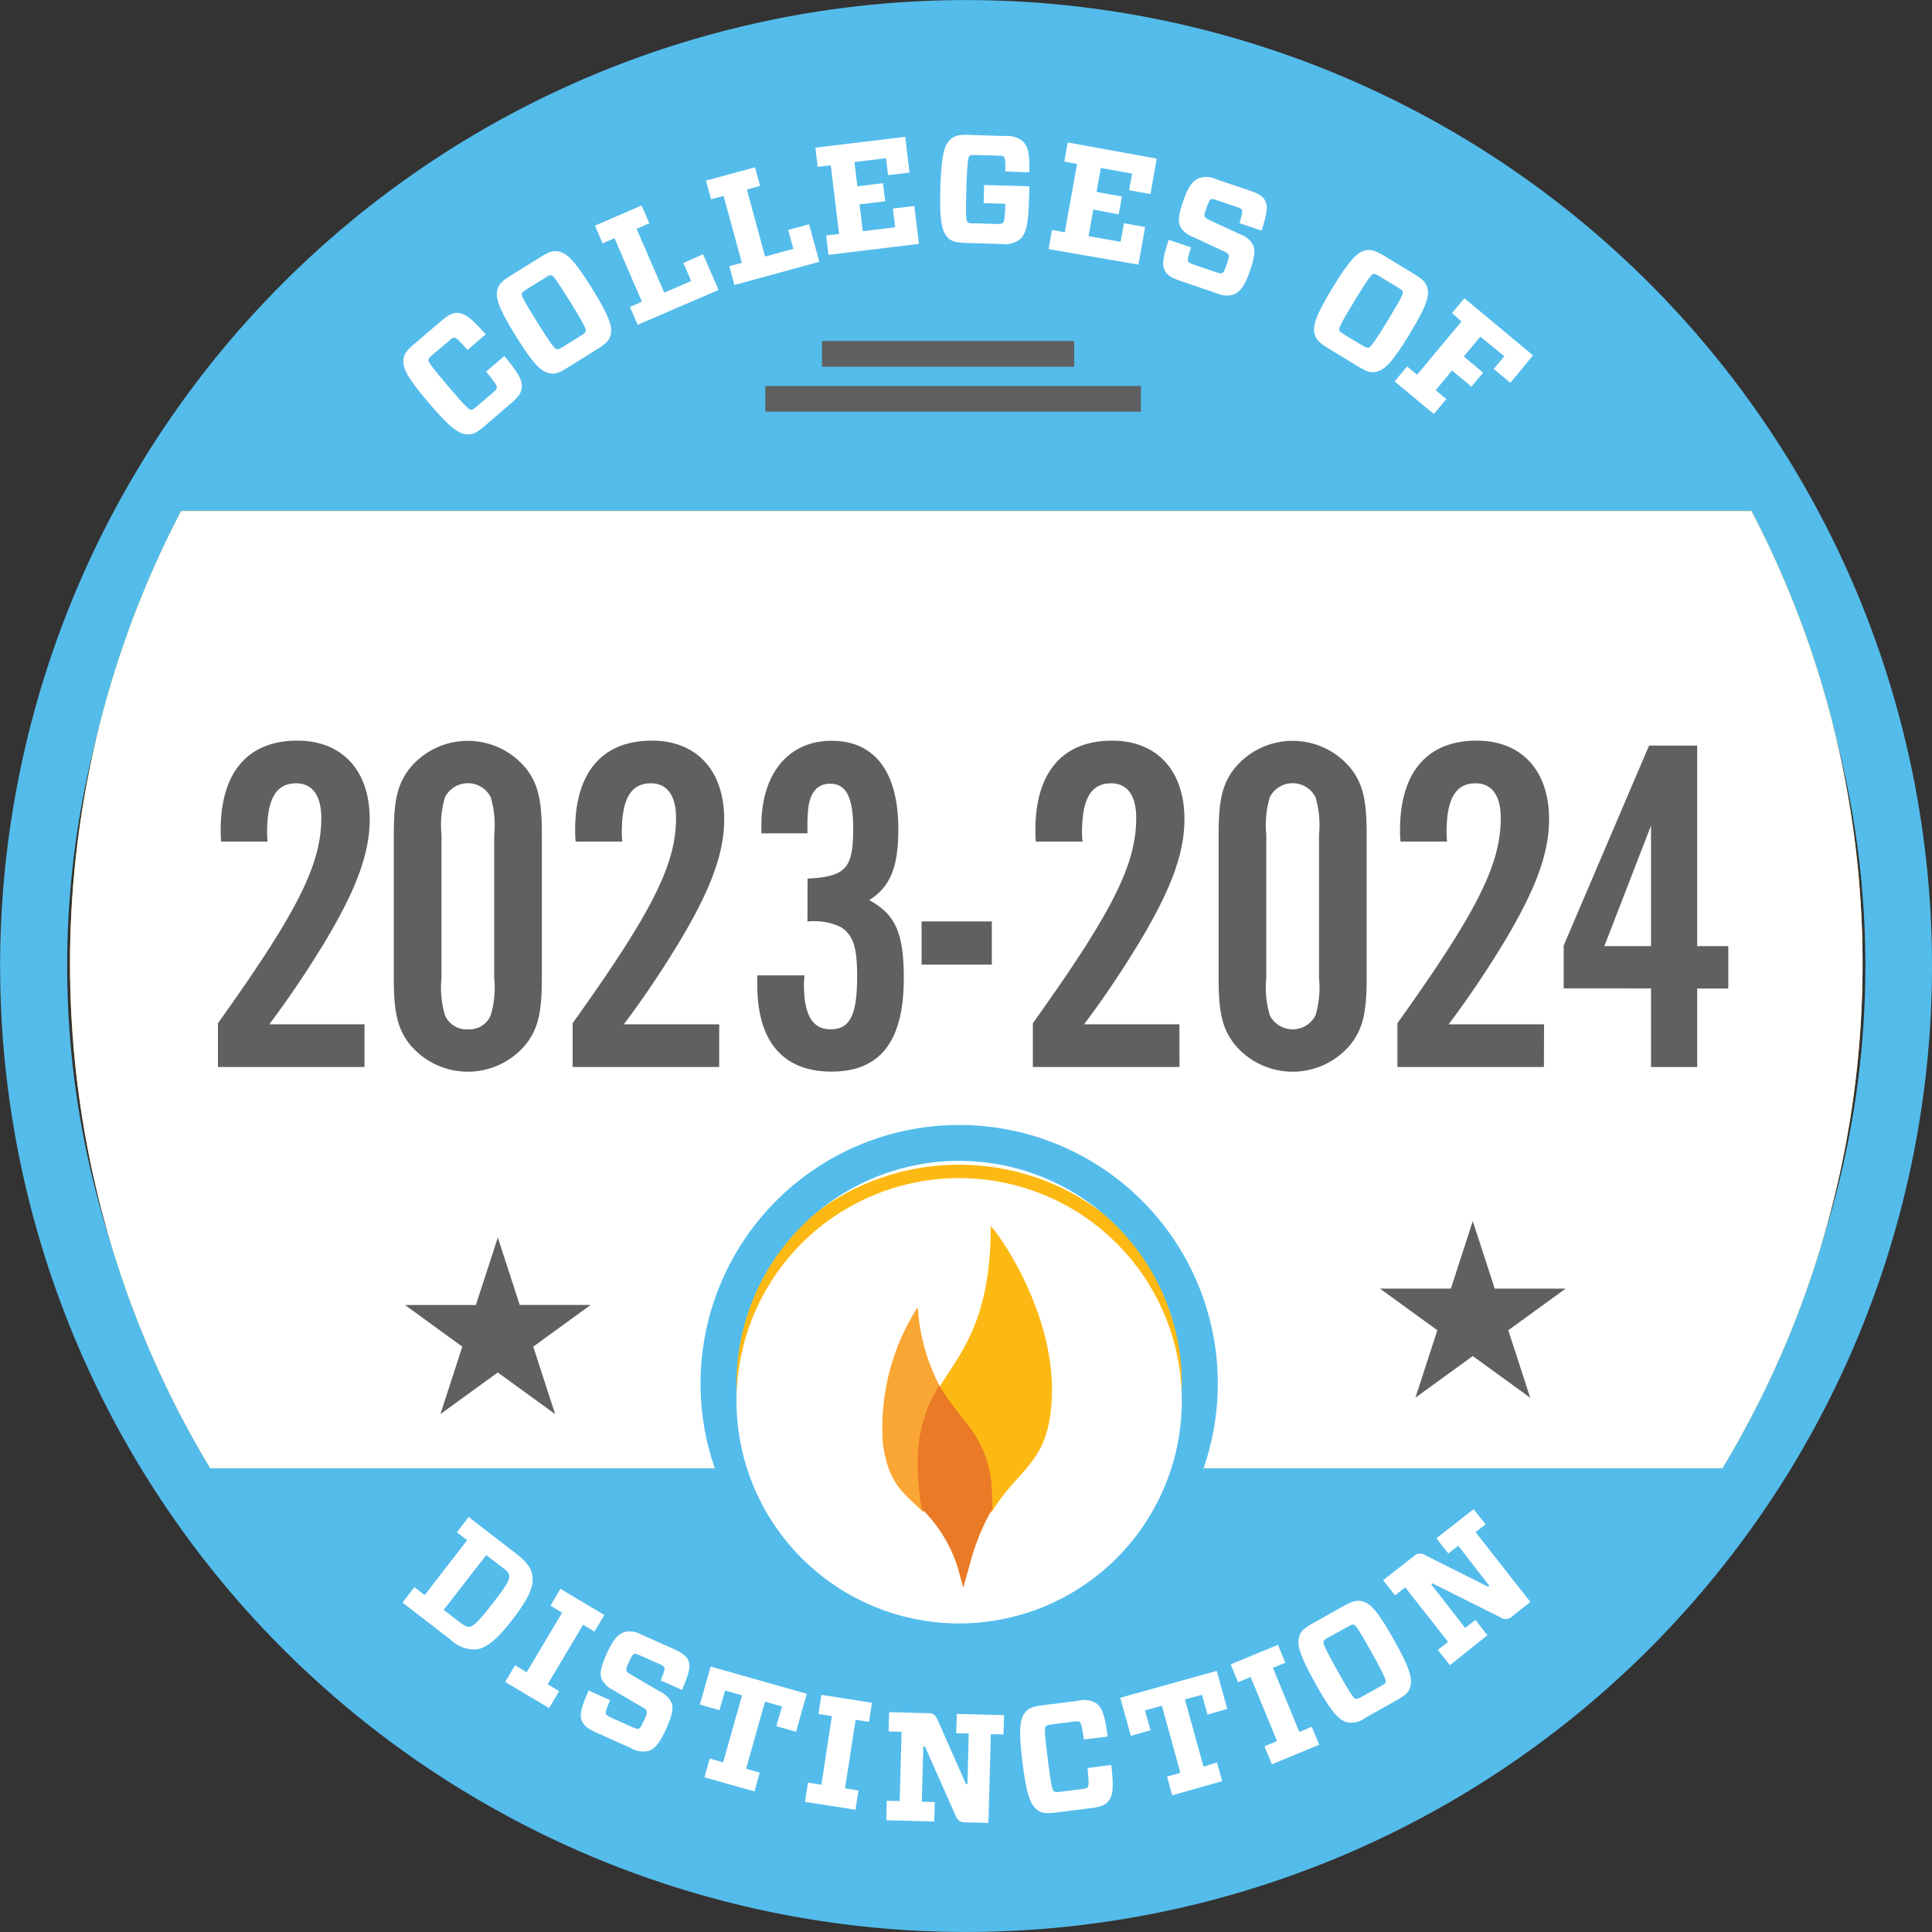 <?xml version="1.0" encoding="UTF-8"?> <svg xmlns="http://www.w3.org/2000/svg" width="127.486" height="127.489" viewBox="0 0 127.486 127.489"><rect x="0" y="0" width="127.486" height="127.489" fill="#333333" stroke="none"/><g id="distinction_badge_23-24" transform="translate(0)"><g id="Year" transform="translate(0 0)"><path id="Path_94" data-name="Path 94" d="M116.016,27.363A63.739,63.739,0,1,0,127.39,63.7a63.739,63.739,0,0,0-11.374-36.338M13.617,95.6a59.476,59.476,0,0,1-1.929-60.55H115.64A59.483,59.483,0,0,1,113.715,95.6Z" transform="translate(0.096 0.042)" fill="#54bceb"></path><path id="Path_95" data-name="Path 95" d="M21.538,161.151A64.505,64.505,0,0,1,19.616,98h103.62a64.513,64.513,0,0,1-1.919,63.159Z" transform="translate(-7.664 -64.275)" fill="#fdb913"></path><path id="Path_96" data-name="Path 96" d="M137.37,234.678a14.715,14.715,0,0,1,13.192-14.618,14.715,14.715,0,0,0-13.192,14.618" transform="translate(-88.403 -141.703)" fill="#fdb913"></path><path id="Path_97" data-name="Path 97" d="M180.76,220.06a14.715,14.715,0,0,1,13.192,14.618A14.715,14.715,0,0,0,180.76,220.06" transform="translate(-116.338 -141.703)" fill="#fdb913"></path><path id="Path_98" data-name="Path 98" d="M123.232,98H19.612a64.505,64.505,0,0,0,1.923,63.159H54.909a17.446,17.446,0,0,1,6.307-16.647,15.7,15.7,0,0,1,17.048-1.574,17.154,17.154,0,0,1,9,15.234A18.132,18.132,0,0,1,87,161.159h34.316A64.513,64.513,0,0,0,123.232,98" transform="translate(-7.661 -64.275)" fill="#fff"></path><path id="Path_99" data-name="Path 99" d="M148.076,215.87a14.692,14.692,0,1,1-14.692,14.694,14.692,14.692,0,0,1,14.692-14.694m0-2.37a17.066,17.066,0,1,0,17.066,17.066A17.066,17.066,0,0,0,148.076,213.5" transform="translate(-84.783 -139.267)" fill="#54bceb"></path><path id="Path_100" data-name="Path 100" d="M152.062,219.85a14.692,14.692,0,1,1-14.692,14.694,14.692,14.692,0,0,1,14.692-14.694" transform="translate(-88.77 -142.11)" fill="#fff"></path><path id="Path_101" data-name="Path 101" d="M176.727,246.624c1.822-3.061,3.867-3.221,4.02-7.727.2-5.935-4.031-11.419-4.035-11.2,0,6.346-2.057,8.388-3.513,10.8,1.355,2.355,3.083,3.18,3.445,6.447a13.107,13.107,0,0,1,.082,1.683" transform="translate(-111.338 -146.768)" fill="#fdb913"></path><path id="Path_102" data-name="Path 102" d="M166.6,247.536a13.052,13.052,0,0,1-1.553-5.413,14.725,14.725,0,0,0-2.3,9c.373,2.773,1.448,3.318,2.7,4.558a14.883,14.883,0,0,1-.269-3.214,9.127,9.127,0,0,1,1.418-4.935" transform="translate(-104.489 -155.872)" fill="#faa634"></path><path id="Path_103" data-name="Path 103" d="M174.255,263.077c-.373-3.266-2.09-4.106-3.445-6.447a9.127,9.127,0,0,0-1.418,4.935,14.648,14.648,0,0,0,.269,3.214,9.414,9.414,0,0,1,2.355,3.83l.373,1.359.351-1.247c.022-.075.041-.149.063-.22s.019-.063.019-.071a14.932,14.932,0,0,1,1.493-3.669,13.1,13.1,0,0,0-.082-1.684" transform="translate(-108.828 -165.207)" fill="#ea7a26"></path><path id="Path_104" data-name="Path 104" d="M82.9,286.727c.082.642-.224,1.422-1.306,2.826s-1.762,1.9-2.4,1.982a2.272,2.272,0,0,1-1.736-.672l-3.132-2.415.788-1.019.676.526,2.8-3.621-.676-.526.776-1.008,3.132,2.419C82.528,285.771,82.834,286.174,82.9,286.727Zm-5.857,2.2,1.027.791c.336.261.493.343.7.325s.549-.314,1.493-1.523,1.12-1.56,1.1-1.818-.146-.343-.485-.6l-1.027-.791Z" transform="translate(-47.765 -182.699)" fill="#fff"></path><path id="Path_105" data-name="Path 105" d="M96.814,302.249l-.657,1.12-2.9-1.725.649-1.1.769.459,2.34-3.931-.769-.459L96.9,295.5l2.9,1.725-.653,1.094-.747-.452-2.34,3.931Z" transform="translate(-59.922 -190.658)" fill="#fff"></path><path id="Path_106" data-name="Path 106" d="M111.765,310.878a1.493,1.493,0,0,1-1.153-.146l-2.333-1.049c-.549-.246-.832-.463-.959-.776-.149-.392-.063-.832.448-2l1.415.635c-.269.649-.306.81-.276.892s.112.149.373.276l1.314.586c.269.119.373.153.482.127s.194-.217.373-.6c.146-.325.19-.452.146-.571s-.149-.168-.4-.314l-1.8-1.056a1.624,1.624,0,0,1-.773-.747c-.134-.373-.045-.8.351-1.676s.7-1.239,1.12-1.4a1.471,1.471,0,0,1,1.12.138l2.176.974c.556.25.84.467.952.747.157.4.082.8-.411,1.949l-1.407-.631c.246-.594.28-.747.243-.84s-.1-.138-.373-.254l-1.209-.541c-.243-.108-.34-.138-.418-.108s-.194.205-.351.556-.19.452-.142.564.127.146.4.31l1.814,1.06a1.493,1.493,0,0,1,.747.728c.138.373.06.81-.336,1.695S112.194,310.713,111.765,310.878Z" transform="translate(-68.927 -195.356)" fill="#fff"></path><path id="Path_107" data-name="Path 107" d="M133.206,316.249l-.347,1.236-3.3-.93.351-1.239.881.25,1.251-4.423-1.12-.314-.373,1.3-1.292-.373.709-2.508,6.346,1.792-.709,2.512-1.3-.373.373-1.3-1.12-.317-1.247,4.423Z" transform="translate(-83.075 -199.276)" fill="#fff"></path><path id="Path_108" data-name="Path 108" d="M152.071,320.558l-.2,1.269-3.333-.519.2-1.269.885.138.691-4.528-.888-.138.2-1.262,3.333.519-.2,1.262-.877-.138-.7,4.521Z" transform="translate(-95.421 -202.409)" fill="#fff"></path><path id="Path_109" data-name="Path 109" d="M169.182,318.711l-.825-.022.037-1.273,3.117.082-.037,1.273-.832-.022-.16,5.861-1.516-.041c-.373,0-.5-.108-.653-.448l-2.027-4.569h-.1l-.1,3.658.855.022-.034,1.284-3.169-.086.034-1.284.855.022.123-4.573-.855-.022.034-1.273,2.546.067c.373,0,.489.1.653.444L169,322.044h.1Z" transform="translate(-105.259 -204.321)" fill="#fff"></path><path id="Path_110" data-name="Path 110" d="M190.721,322.614c-.668.086-.952.03-1.224-.183-.433-.336-.7-.974-.967-3.136s-.172-2.856.168-3.277c.213-.272.474-.4,1.142-.482l2.326-.291a1.616,1.616,0,0,1,1.239.157c.4.306.571.862.747,2.195l-1.568.194c-.131-.866-.187-1.075-.276-1.146s-.16-.063-.444-.026l-1.348.168c-.314.037-.373.067-.455.138s-.086.373.138,2.161.306,2.046.4,2.117.164.071.478.034l1.344-.168c.295-.037.373-.078.426-.146s.071-.254-.022-1.25l1.568-.2c.149,1.389.134,1.978-.187,2.378-.2.272-.549.4-1.176.474Z" transform="translate(-121.06 -203.009)" fill="#fff"></path><path id="Path_111" data-name="Path 111" d="M213.343,316.043l.34,1.236-3.3.933-.34-1.239.881-.243L209.7,312.3l-1.12.31.373,1.306-1.3.373-.7-2.512L213.321,310l.694,2.512-1.3.373-.373-1.306-1.12.31,1.228,4.431Z" transform="translate(-133.033 -199.746)" fill="#fff"></path><path id="Path_112" data-name="Path 112" d="M232.609,310.8l.489,1.187-3.121,1.288-.489-1.187.829-.343-1.743-4.229-.829.34-.485-1.176,3.117-1.288.489,1.18-.821.336,1.743,4.233Z" transform="translate(-146.05 -196.856)" fill="#fff"></path><path id="Path_113" data-name="Path 113" d="M242.923,297.932c.6-.332.873-.373,1.206-.287.523.142,1,.627,2.075,2.542s1.228,2.572,1.079,3.1c-.1.332-.284.541-.877.873l-2.1,1.176a1.486,1.486,0,0,1-1.2.287c-.53-.149-1.012-.638-2.075-2.542s-1.232-2.579-1.079-3.1c.093-.332.287-.545.877-.873Zm.747,6.137c.1.026.179,0,.455-.149l1.183-.664c.265-.146.336-.209.355-.3s-.052-.373-.933-1.941-1.045-1.784-1.168-1.822-.175,0-.44.153l-1.194.65c-.276.153-.336.213-.373.3s.052.373.937,1.952S243.55,304.036,243.67,304.069Z" transform="translate(-154.223 -191.978)" fill="#fff"></path><path id="Path_114" data-name="Path 114" d="M260.74,283.825l-.65.511-.788-1,2.456-1.922.788,1-.661.515,3.617,4.61-1.195.937a.59.59,0,0,1-.788.071l-4.479-2.24-.082.064,2.24,2.878.676-.526.791,1.008-2.471,1.978-.8-1.012.676-.526-2.826-3.6-.672.53-.788-1,2.008-1.571a.6.6,0,0,1,.784-.071l4.132,2.068.082-.063Z" transform="translate(-164.518 -181.828)" fill="#fff"></path><path id="Path_115" data-name="Path 115" d="M79.787,65.3c-.511.437-.78.545-1.12.515-.549-.041-1.12-.426-2.531-2.087s-1.713-2.288-1.665-2.826c.03-.347.179-.594.691-1.03l1.781-1.523c.482-.407.806-.579,1.12-.552.5.037.948.407,1.84,1.418l-1.2,1.023c-.586-.653-.747-.8-.862-.806s-.172.037-.373.224l-1.045.881c-.239.205-.287.272-.3.373s.123.347,1.3,1.728,1.381,1.542,1.493,1.549.175-.03.418-.235l1.03-.877c.224-.194.269-.269.273-.373s-.078-.254-.706-1.034l1.2-1.023c.892,1.075,1.2,1.575,1.15,2.087-.019.336-.235.631-.717,1.041Z" transform="translate(-47.852 -37.151)" fill="#fff"></path><path id="Path_116" data-name="Path 116" d="M94.659,44.722c.582-.373.855-.422,1.191-.34.53.116,1.034.582,2.187,2.445s1.344,2.512,1.217,3.046c-.078.336-.254.552-.836.915l-2.042,1.269c-.571.373-.855.422-1.191.343-.534-.127-1.038-.594-2.187-2.445s-1.348-2.52-1.217-3.046c.078-.336.261-.56.832-.915Zm1.023,6.1c.1.022.175,0,.444-.168l1.153-.717c.258-.161.325-.224.34-.317s-.067-.373-1.019-1.9-1.12-1.739-1.25-1.769-.175,0-.433.172l-1.153.709c-.269.164-.325.228-.373.314s.071.373,1.027,1.907S95.574,50.792,95.682,50.818Z" transform="translate(-58.96 -27.778)" fill="#fff"></path><path id="Path_117" data-name="Path 117" d="M111.192,38.438l-.788.34-.5-1.168,3.076-1.329.508,1.168-.836.373,1.822,4.211,1.777-.769-.515-1.187,1.3-.582,1.019,2.359-5.334,2.3-.508-1.18.788-.34Z" transform="translate(-70.643 -22.722)" fill="#fff"></path><path id="Path_118" data-name="Path 118" d="M131.561,31.415l-.825.224-.336-1.228,3.236-.881.332,1.228L133.1,31,134.3,35.42l1.866-.508-.34-1.25,1.377-.373.676,2.479-5.6,1.527-.336-1.239.825-.224Z" transform="translate(-83.815 -18.491)" fill="#fff"></path><path id="Path_119" data-name="Path 119" d="M150.743,26.122l-.153-1.265,5.928-.717L156.8,26.5l-1.415.172-.134-1.12-2.083.254.19,1.6,1.691-.205.146,1.194-1.691.205.213,1.769,2.135-.258-.149-1.236,1.418-.168.3,2.5-5.972.72L151.3,30.65l.851-.1-.545-4.528Z" transform="translate(-96.785 -15.113)" fill="#fff"></path><path id="Path_120" data-name="Path 120" d="M177.891,26.211c0-.713-.022-.866-.093-.952s-.142-.086-.444-.093l-1.374-.041c-.317,0-.4,0-.47.071s-.146.414-.194,2.165-.019,2.079.071,2.172.149.1.463.1l1.418.041c.284,0,.373,0,.459-.078s.134-.373.153-1.056v-.2l-1.426-.041.034-1.194,2.986.086-.03.971c-.045,1.639-.213,2.165-.579,2.512a1.6,1.6,0,0,1-1.236.321l-2.37-.067c-.676-.022-.948-.119-1.183-.373-.373-.4-.541-1.064-.478-3.244s.265-2.848.661-3.214c.25-.235.53-.321,1.2-.3l2.385.075a1.672,1.672,0,0,1,1.206.351c.343.373.437.747.422,2.042Z" transform="translate(-111.548 -14.896)" fill="#fff"></path><path id="Path_121" data-name="Path 121" d="M194.744,26.394l.228-1.254,5.875,1.068-.418,2.337-1.407-.254.2-1.094-2.064-.373-.287,1.583,1.676.3-.213,1.183-1.676-.325-.314,1.758,2.117.373.22-1.224,1.4.25-.444,2.479L193.71,32.18l.224-1.265.844.153.81-4.505Z" transform="translate(-124.516 -15.74)" fill="#fff"></path><path id="Path_122" data-name="Path 122" d="M219.59,38.965a1.463,1.463,0,0,1-1.157-.037L216,38.1c-.571-.194-.873-.373-1.027-.683-.187-.373-.142-.821.258-2.031l1.467.5c-.205.672-.231.836-.19.915s.123.138.414.239l1.355.459c.28.1.4.116.489.082s.175-.231.314-.638c.116-.336.149-.467.09-.582s-.164-.153-.422-.272l-1.907-.885A1.571,1.571,0,0,1,216,34.53c-.168-.373-.123-.784.187-1.7.295-.859.582-1.3,1-1.493a1.452,1.452,0,0,1,1.12.034l2.258.765c.579.2.881.373,1.023.668.19.373.153.784-.231,1.978l-1.456-.493c.187-.616.205-.769.164-.862s-.119-.123-.373-.217l-1.254-.426c-.25-.086-.351-.108-.426-.071s-.172.224-.3.59-.146.467-.086.571.138.134.422.272l1.907.885a1.493,1.493,0,0,1,.821.657c.172.347.138.8-.172,1.717S220,38.763,219.59,38.965Z" transform="translate(-138.11 -19.564)" fill="#fff"></path><path id="Path_123" data-name="Path 123" d="M249.436,45.753c.582.355.747.571.844.907.134.523-.052,1.183-1.194,3.057s-1.635,2.333-2.165,2.46c-.336.082-.612.022-1.194-.332l-2.053-1.25c-.575-.351-.747-.571-.844-.907-.131-.53.056-1.191,1.191-3.057s1.639-2.34,2.169-2.46c.336-.082.616,0,1.191.332Zm-4.976,3.666c.022.1.082.157.351.321l1.161.694c.261.157.347.187.437.157s.295-.224,1.232-1.766,1.041-1.788,1.012-1.915-.09-.149-.351-.306l-1.157-.705c-.269-.164-.351-.19-.444-.175s-.291.228-1.236,1.777S244.435,49.314,244.461,49.419Z" transform="translate(-156.087 -27.648)" fill="#fff"></path><path id="Path_124" data-name="Path 124" d="M261.651,56.068l.814-.978,4.528,3.77-1.493,1.81-1.094-.915.694-.84-1.583-1.288-1.09,1.306L263.7,60l-.769.922-1.284-1.064-1.075,1.3.7.586-.821.985-2.587-2.15.821-.989.661.549,2.926-3.516Z" transform="translate(-165.836 -35.41)" fill="#fff"></path><rect id="Rectangle_1" data-name="Rectangle 1" width="24.786" height="1.698" transform="translate(50.497 25.469)" fill="#5f6062"></rect><rect id="Rectangle_2" data-name="Rectangle 2" width="16.641" height="1.698" transform="translate(54.243 22.502)" fill="#5f6062"></rect><path id="Path_125" data-name="Path 125" d="M81.019,229.07l1.445,4.449h4.677l-3.785,2.751L84.8,240.72l-3.785-2.747L77.23,240.72l1.445-4.449-3.785-2.751h4.681Z" transform="translate(-48.169 -147.409)" fill="#5f6062" fill-rule="evenodd"></path><path id="Path_126" data-name="Path 126" d="M261.565,226.03l1.448,4.453h4.681l-3.785,2.747,1.445,4.453-3.789-2.751-3.785,2.751,1.448-4.453-3.789-2.747h4.681Z" transform="translate(-164.382 -145.452)" fill="#5f6062" fill-rule="evenodd"></path><path id="Path_127" data-name="Path 127" d="M48.1,159.2H38.43v-2.889c5.226-7.313,6.82-10.452,6.82-13.543,0-1.493-.6-2.288-1.654-2.288-1.325,0-1.922,1.019-1.922,3.244a5.024,5.024,0,0,0,.034.6H38.643a7.272,7.272,0,0,1-.034-.747c0-3.815,1.788-5.913,5.065-5.913,2.949,0,4.771,1.971,4.771,5.181,0,2.191-.829,4.513-2.848,7.914a66.374,66.374,0,0,1-3.778,5.625H48.1Z" transform="translate(-24.049 -88.792)" fill="#5f6062"></path><path id="Path_128" data-name="Path 128" d="M82.529,153.316c0,2.288-.231,3.337-1.027,4.386a4.965,4.965,0,0,1-7.716,0c-.8-1.049-1.027-2.1-1.027-4.386V143.94c0-2.288.231-3.337,1.027-4.386a4.957,4.957,0,0,1,7.716,0c.8,1.049,1.027,2.1,1.027,4.386Zm-6.622.03a6.508,6.508,0,0,0,.231,2.479,1.549,1.549,0,0,0,1.523.922,1.53,1.53,0,0,0,1.493-.922,6.508,6.508,0,0,0,.231-2.479v-9.44a6.533,6.533,0,0,0-.231-2.479,1.694,1.694,0,0,0-3.016,0,6.533,6.533,0,0,0-.231,2.479Z" transform="translate(-46.774 -88.824)" fill="#5f6062"></path><path id="Path_129" data-name="Path 129" d="M115.522,159.2H105.85v-2.889c5.226-7.313,6.824-10.452,6.824-13.543,0-1.493-.6-2.288-1.657-2.288-1.325,0-1.922,1.019-1.922,3.244a5.021,5.021,0,0,0,.034.6h-3.08a7.279,7.279,0,0,1-.034-.747c0-3.815,1.788-5.913,5.069-5.913,2.945,0,4.767,1.971,4.767,5.181,0,2.191-.829,4.513-2.848,7.914a65.078,65.078,0,0,1-3.774,5.625h6.294Z" transform="translate(-68.064 -88.792)" fill="#5f6062"></path><path id="Path_130" data-name="Path 130" d="M143.315,146.793c2.516-.127,3.012-.668,3.012-3.274,0-2.1-.463-2.986-1.523-2.986-.8,0-1.258.508-1.422,1.463a11.687,11.687,0,0,0-.067,1.81h-3.046V143.3c0-3.434,1.788-5.6,4.636-5.6s4.4,2.068,4.4,5.816c0,2.542-.53,3.815-1.922,4.7,1.721.922,2.284,2.161,2.284,5.151,0,4.162-1.557,6.163-4.767,6.163s-4.9-2-4.9-5.715v-.635h3.113a5.4,5.4,0,0,0-.034.635c0,1.971.564,2.923,1.754,2.923,1.292,0,1.754-.952,1.754-3.494,0-1.971-.265-2.7-1.06-3.244a4.079,4.079,0,0,0-2.217-.373Z" transform="translate(-90.028 -88.818)" fill="#5f6062"></path><path id="Path_131" data-name="Path 131" d="M174.716,172.852H170.08V170h4.636Z" transform="translate(-109.268 -109.199)" fill="#5f6062"></path><path id="Path_132" data-name="Path 132" d="M200.675,159.2H191v-2.889c5.226-7.313,6.82-10.452,6.82-13.543,0-1.493-.594-2.288-1.654-2.288-1.325,0-1.922,1.019-1.922,3.244a5.024,5.024,0,0,0,.034.6H191.2a7.272,7.272,0,0,1-.034-.747c0-3.815,1.788-5.913,5.069-5.913,2.945,0,4.767,1.971,4.767,5.181,0,2.191-.829,4.513-2.848,7.914a65.077,65.077,0,0,1-3.774,5.625h6.29Z" transform="translate(-122.845 -88.792)" fill="#5f6062"></path><path id="Path_133" data-name="Path 133" d="M235.119,153.316c0,2.288-.231,3.337-1.027,4.386a4.965,4.965,0,0,1-7.716,0c-.8-1.049-1.026-2.1-1.026-4.386V143.94c0-2.288.231-3.337,1.027-4.386a4.957,4.957,0,0,1,7.716,0c.8,1.049,1.027,2.1,1.027,4.386Zm-6.622.03a6.508,6.508,0,0,0,.231,2.479,1.695,1.695,0,0,0,3.016,0,6.508,6.508,0,0,0,.231-2.479v-9.44a6.533,6.533,0,0,0-.231-2.479,1.695,1.695,0,0,0-3.016,0,6.533,6.533,0,0,0-.231,2.479Z" transform="translate(-144.938 -88.824)" fill="#5f6062"></path><path id="Path_134" data-name="Path 134" d="M268.118,159.2H258.45v-2.889c5.226-7.313,6.82-10.452,6.82-13.543,0-1.493-.6-2.288-1.657-2.288-1.321,0-1.919,1.019-1.919,3.244a5.024,5.024,0,0,0,.034.6h-3.072a7.268,7.268,0,0,1-.034-.747c0-3.815,1.788-5.913,5.065-5.913,2.949,0,4.771,1.971,4.771,5.181,0,2.191-.829,4.513-2.848,7.914a66.372,66.372,0,0,1-3.778,5.625h6.294Z" transform="translate(-166.24 -88.792)" fill="#5f6062"></path><path id="Path_135" data-name="Path 135" d="M291,154.577v-2.826l5.633-13.192h3.177v13.229h2.053v2.8h-2.053v5.181h-3.046v-5.189Zm5.763-10.739-3.08,7.951h3.08Z" transform="translate(-187.818 -89.359)" fill="#5f6062"></path></g></g></svg> 